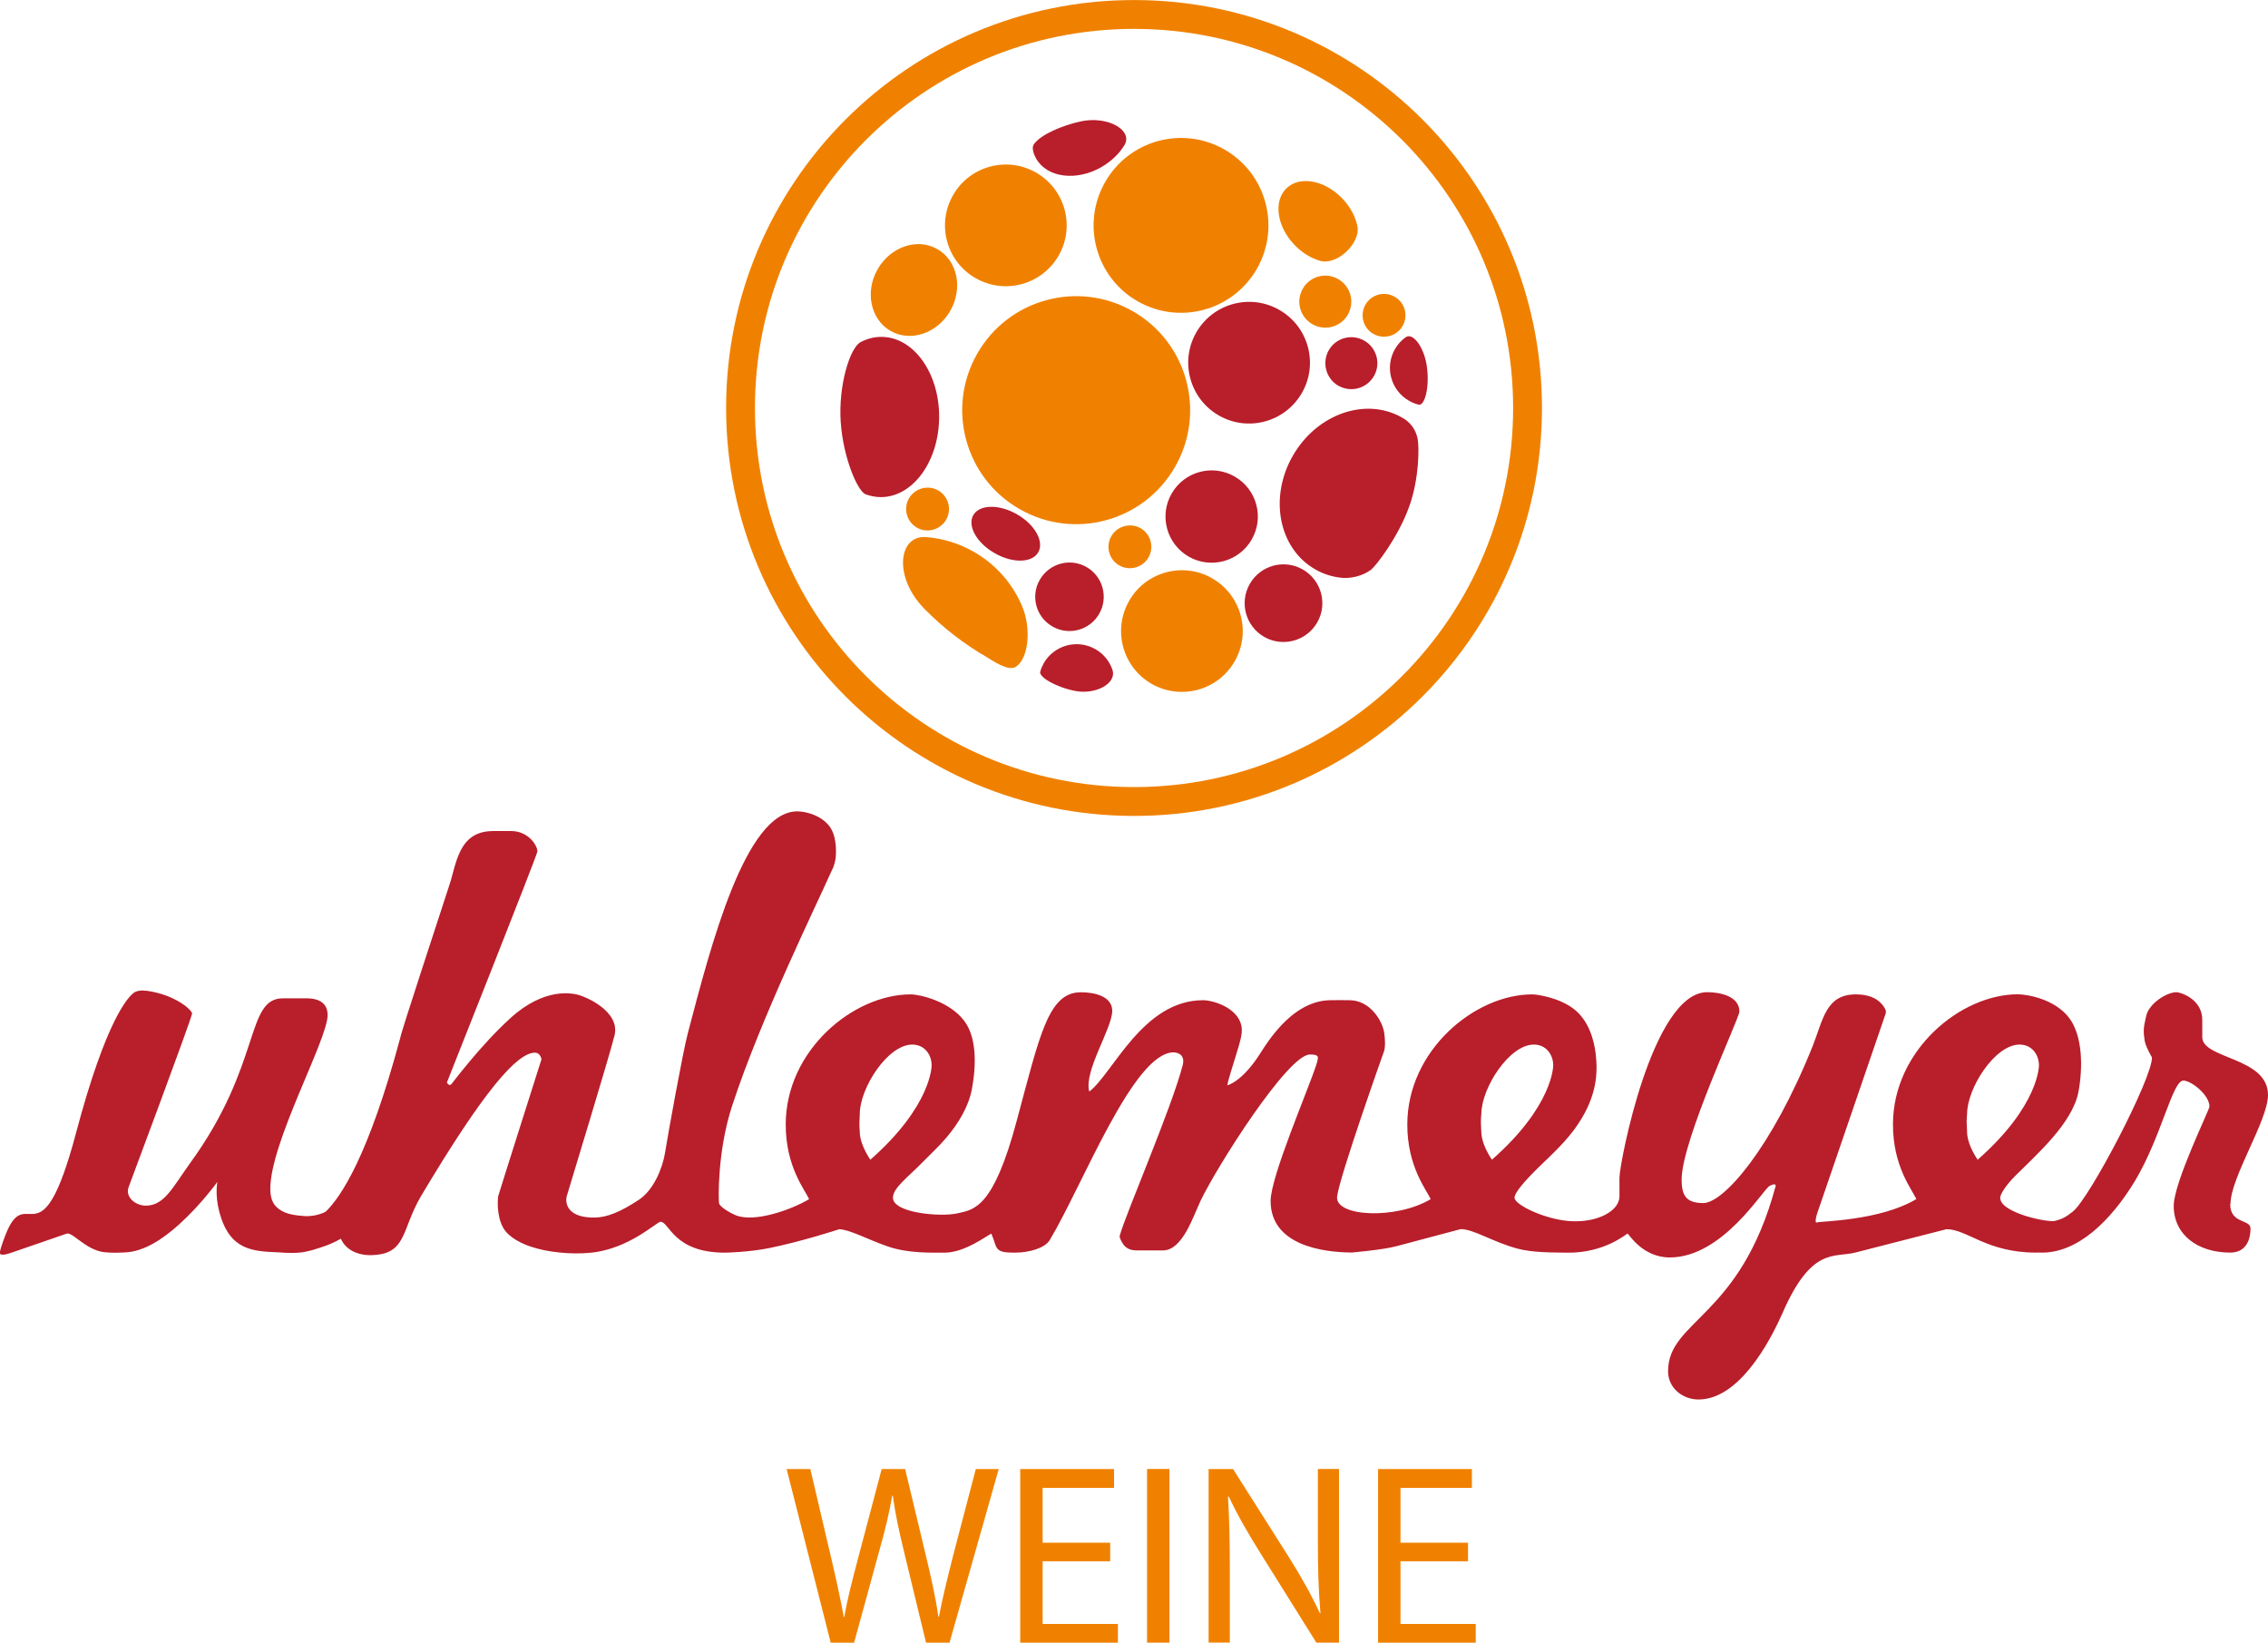 <?xml version="1.0" encoding="UTF-8"?><svg id="Logoreinzeichnung" xmlns="http://www.w3.org/2000/svg" viewBox="0 0 299.53 216.94"><defs><style>.cls-1{fill:none;stroke:#f08100;stroke-miterlimit:10;stroke-width:3.81px;}.cls-2{fill:#f08100;}.cls-3{fill:#b91e2b;}</style></defs><g><path class="cls-2" d="M109.71,216.94l-5.82-22.93h3.13l2.72,11.6c.68,2.86,1.29,5.72,1.7,7.93h.07c.37-2.28,1.09-5,1.87-7.96l3.06-11.57h3.1l2.79,11.64c.65,2.72,1.26,5.44,1.6,7.86h.07c.48-2.52,1.12-5.07,1.84-7.93l3.03-11.57h3.03l-6.5,22.93h-3.1l-2.89-11.94c-.71-2.93-1.19-5.17-1.5-7.49h-.07c-.41,2.28-.92,4.53-1.77,7.49l-3.27,11.94h-3.1Z"/><path class="cls-2" d="M146.62,206.19h-8.92v8.27h9.94v2.48h-12.9v-22.93h12.39v2.48h-9.43v7.25h8.92v2.45Z"/><path class="cls-2" d="M154.45,194v22.93h-2.96v-22.93h2.96Z"/><path class="cls-2" d="M159.62,216.94v-22.93h3.23l7.35,11.6c1.7,2.69,3.03,5.1,4.12,7.45l.07-.03c-.27-3.06-.34-5.85-.34-9.43v-9.6h2.79v22.93h-2.99l-7.28-11.64c-1.6-2.55-3.13-5.17-4.29-7.66l-.1,.03c.17,2.89,.24,5.65,.24,9.46v9.8h-2.79Z"/><path class="cls-2" d="M193.88,206.19h-8.92v8.27h9.94v2.48h-12.9v-22.93h12.39v2.48h-9.43v7.25h8.92v2.45Z"/></g><path class="cls-3" d="M294.58,158.99c0-3.5,4.95-11.01,4.95-14.39,0-5.01-8.68-4.72-8.68-7.63v-2.27c0-2.8-2.91-3.67-3.44-3.67-.86,0-2.6,.81-3.54,2.19-.39,.57-.43,.94-.65,2s0,1.98,0,1.98c0,.81,.99,2.45,.99,2.45,0,2.85-8.21,18.53-10.43,20.33-1,.81-1.51,1.03-2.41,1.26-.9,.23-7.21-1.05-7.21-3.06,0-.44,.71-1.61,1.99-2.89,2.8-2.8,7.57-6.96,8.35-11.11,.6-3.24,.55-7.39-1.23-9.75-1.9-2.51-5.58-3.12-6.78-3.12-7.57,0-16.49,7.4-16.49,17.19,0,5.54,2.5,8.57,3.09,9.85-4.81,2.89-12.68,2.91-13.11,3.09s0-1.16,0-1.16l9.02-26.32s.06-.15,.07-.3c0-.15-.05-.3-.07-.35-.75-1.47-2.24-1.99-3.89-1.99-3.96,0-4.31,3.26-5.71,6.82-5.42,13.52-11.77,20.74-14.45,20.74-2.21,0-2.86-.93-2.86-3.09,0-5.19,7.63-21.32,7.63-22.2,0-1.98-2.45-2.56-4.25-2.56-7.28,0-11.59,22.66-11.59,24.47v2.5c0,1.91-2.91,3.52-6.58,3.26-3.23-.22-7.28-2.14-7.28-3.09,0-.66,1.32-2.18,3.12-3.95,1.68-1.65,3.79-3.5,5.34-5.87,2.37-3.61,2.57-6.55,2.26-9.18-.22-1.84-.92-4.44-2.95-5.97-1.91-1.44-4.73-1.88-5.44-1.88-7.57,0-16.49,7.4-16.49,17.19,0,5.54,2.5,8.57,3.09,9.85-4.53,2.72-12.69,2.35-12.36-.35s6.23-19.28,6.23-19.28c0,0,.21-.66,0-2.27-.21-1.61-1.86-4.37-4.6-4.37,0,0-.32-.01-1.27-.01s-1.17,.01-1.17,.01c-4.06,0-7.12,3.48-9.25,6.88-2.45,3.92-4.44,4.36-4.44,4.36,.13-.82,.75-2.65,1.32-4.55,.34-1.13,.73-2.34,.55-3.27-.48-2.45-3.77-3.42-5.07-3.42-7.98,0-11.94,9.73-15.03,12.06-.76-2.68,3.03-8.33,3.03-10.66,0-1.92-2.33-2.45-4.14-2.45-4.31,0-5.42,5.65-8.45,16.89-3.11,11.7-5.66,11.81-7.87,12.31-2.21,.5-8.48-.04-8.5-2.06-.02-1.28,2.02-2.75,3.84-4.62,1.04-1.07,2.22-2.14,3.21-3.31,1.66-1.97,2.96-4.15,3.39-6.49,.56-3.03,.65-6.73-1.03-8.95-1.96-2.59-5.85-3.49-7.08-3.49-7.57,0-16.49,7.4-16.49,17.19,0,5.54,2.5,8.57,3.09,9.85-2.28,1.37-7.18,3.14-9.69,2.13-.71-.29-2.12-1.1-2.21-1.6-.06-.32-.28-6.72,1.75-12.91,3.78-11.55,11.23-26.69,13.03-30.78,.36-.81,.27-.39,.56-1.52,.14-.54,.3-2.9-.59-4.32-1-1.58-3.13-2.21-4.42-2.21-6.87,0-11.42,17.77-14.45,29.3-.64,2.39-2.62,13.34-3.03,15.9-.33,1.95-1.49,4.82-3.44,6.1-2.43,1.6-4.16,2.3-5.74,2.34-3.75,.09-4.03-1.95-3.77-2.85,.6-2.02,5.46-17.92,6.29-21.15,.84-3.22-3.85-5.25-5.07-5.48-.54-.1-4.17-.93-8.62,3.1-4.02,3.64-7.7,8.62-7.86,8.78-.3,.3-.58-.23-.58-.23,0,0,11.83-29.79,11.94-30.47,.11-.69-1.11-2.74-3.44-2.74h-2.39c-4.66,0-4.84,4.43-5.83,7.28-1.34,4.14-6.35,19.34-6.41,19.92-4.25,15.88-7.93,21.16-9.82,23.01-.17,.16-.74,.38-1.41,.53-.56,.12-1.19,.12-1.19,.12,0,0-1.89-.06-2.88-.51-1.12-.51-1.89-1.25-1.89-3.1,0-6.18,7.57-19.69,7.57-22.95,0-.87-.35-2.21-2.8-2.21h-3.09c-5.01,0-2.74,8.68-12.29,21.79-2.27,3.15-3.38,5.59-5.83,5.59-1.34,0-2.76-1.1-2.27-2.45,.49-1.33,8.02-21.44,8.38-22.91,0,0,.01-.03,0-.05,0-.03-.03-.06-.03-.07-.39-.75-2.07-1.86-3.89-2.43-.94-.29-1.94-.5-2.67-.5-.47,0-.82,.13-.97,.21-.82,.48-3.79,3.55-7.81,18.76-4.54,17-6.36,6.7-9.04,12.74-.31,.71-.9,2.28-.98,2.88-.08,.6,1.23,.14,1.63,0,.4-.14,7.28-2.51,7.28-2.51,.93,0,2.71,2.45,5.3,2.51,0,0,.52,.04,1.02,.04,.5,0,1.19-.04,1.19-.04,2.61-.06,5.14-1.79,7.31-3.75,2.88-2.61,5.01-5.58,5.01-5.58,0,0-.38,1.64,.26,4.03,1.36,5.03,4.37,5.15,7.83,5.29,.16,0,1.51,.16,2.87,.02,1.12-.12,2.23-.53,2.81-.71,1.6-.52,2.53-1.12,2.53-1.12,0,0,.3,.85,1.23,1.46,.86,.57,1.97,.72,2.54,.72,5.01,0,4.14-3.26,6.82-7.81,8.33-13.98,12.7-18.93,15.03-18.93,.76,0,.87,.88,.87,.88,0,0-5.61,17.66-5.71,18.06-.05,.22-.28,2.52,.66,4.19,.77,1.36,2.62,2.13,3.51,2.44,2.32,.81,5.51,1.11,8.13,.84,5.04-.53,8.64-4.08,9.14-4.08,1.16,0,1.69,4.08,8.5,4.08,.1,0,3.18-.06,5.93-.62,4.38-.9,9.16-2.47,9.16-2.47,1.31,0,3.77,1.35,6.39,2.26,2.81,.98,6.08,.81,7.48,.83,2.69,.03,5.65-2.27,6.23-2.51,.82,1.92,.29,2.51,3.03,2.51,2.1,0,4.02-.64,4.66-1.63,4.37-7.28,11.07-24.82,16.37-24.82,.25,0,1.61,.11,1.21,1.68-1.45,5.66-7.62,19.85-8.32,22.55-.07,.28,.37,.97,.39,.99,.31,.52,.84,.93,1.83,.93h3.5c2.56,0,3.96-4.43,4.95-6.53,2.16-4.54,11.54-19.34,14.45-19.34,.7,0,1.12,.1,1.05,.52q-.07,.43-.21,.84c-1.08,3.35-6.03,14.76-6.03,17.98,0,5.91,7.01,6.79,10.72,6.81h0s4.08-.35,5.84-.82c1.77-.47,8.55-2.27,8.55-2.27,1.7,0,4.15,1.66,7.43,2.56,2.02,.56,4.75,.52,6.63,.55,4.95,.07,7.86-2.52,7.96-2.52,.17,0,1.92,3.15,5.59,3.15,6.99,0,12.28-8.96,13.17-9.44,.89-.48,.81,0,.81,0-4.66,17.42-14.21,17.71-14.21,24.47,0,2.27,1.98,3.73,4.02,3.73,6,0,10.25-9.55,11.07-11.36,3.84-8.86,6.86-7.34,9.62-8.04,2.75-.7,12.06-3.09,12.06-3.09,2.74,0,5.3,3.09,11.83,3.09,.24,0,.65-.04,.65-.04,0,0-4.87-.06-.01,.04,4.86,.1,9.26-4.25,12.41-9.44,3.55-5.94,4.95-13.28,6.41-13.28,.99,0,3.44,1.86,3.44,3.44,0,.41-4.72,10.02-4.72,13.11,0,3.84,3.2,6.17,7.46,6.17,1.75,0,2.68-1.22,2.68-3.2,0-1.22-2.68-.58-2.68-3.2Zm-179.63-5.83c-.52-.76-1.4-2.33-1.4-3.67,0,0-.07-.92-.04-1.45,.02-.53,.04-.94,.04-.94,0-3.38,3.67-9.15,6.93-9.15,1.63,0,2.56,1.34,2.56,2.74,0,0,.06,5.3-8.1,12.47Zm82.09,0c-.52-.76-1.4-2.33-1.4-3.67,0,0-.06-.6-.06-1.3s.06-1.09,.06-1.09c0-3.38,3.67-9.15,6.93-9.15,1.63,0,2.56,1.34,2.56,2.74,0,0,.06,5.3-8.1,12.47Zm64.15,0c-.53-.76-1.4-2.33-1.4-3.67,0,0-.05-1.09-.06-1.41,0-.32,.06-.98,.06-.98,0-3.38,3.67-9.15,6.93-9.15,1.63,0,2.56,1.34,2.56,2.74,0,0,.06,5.3-8.1,12.47Z"/><g><path class="cls-1" d="M201.74,53.88c0,28.71-23.27,51.97-51.97,51.97s-51.97-23.27-51.97-51.97S121.06,1.91,149.77,1.91s51.97,23.27,51.97,51.97Z"/><g><path class="cls-2" d="M134.65,67.23c7.21,4.14,16.41,1.64,20.54-5.58,4.13-7.21,1.64-16.41-5.57-20.54-7.21-4.14-16.42-1.64-20.55,5.58-4.13,7.21-1.64,16.41,5.58,20.54Z"/><path class="cls-2" d="M122.3,70.93c-3.67-.28-4.34,5.29-.21,9.48,2.44,2.48,5.25,4.67,8.41,6.48,.32,.18,2.61,1.82,3.63,1.19,1.7-1.05,2.14-5.06,.82-8.12-1.24-2.88-3.39-5.39-6.33-7.08-2-1.15-4.16-1.79-6.32-1.95Z"/><path class="cls-2" d="M150.23,39.78c5.53,3.17,12.58,1.26,15.76-4.27,3.17-5.54,1.26-12.59-4.27-15.76-5.53-3.17-12.59-1.26-15.76,4.28-3.17,5.53-1.26,12.58,4.27,15.75Z"/><path class="cls-3" d="M124.03,55.11c.04-5.85-3.37-10.6-7.6-10.62-.98-.01-1.92,.24-2.78,.7-1.41,.75-2.94,5.71-2.62,10.53,.33,4.8,2.25,9.17,3.29,9.56,.63,.23,1.29,.36,1.97,.37,4.24,.03,7.7-4.68,7.74-10.53Z"/><path class="cls-3" d="M173.69,75.19c1.12,.64,2.32,1.01,3.55,1.12,1.05,.1,2.68-.19,3.84-1.08,.59-.45,3.54-4.19,5.03-8.33,1.36-3.78,1.31-7.95,1.12-8.92-.38-1.95-1.79-2.67-2.06-2.83-4.8-2.75-11.26-.49-14.43,5.04-3.17,5.53-1.86,12.24,2.94,14.99Z"/><path class="cls-3" d="M171.94,51.89c2.21-3.85,.87-8.76-2.98-10.96-3.85-2.21-8.76-.87-10.97,2.97-2.21,3.85-.87,8.76,2.98,10.97,3.85,2.21,8.76,.87,10.97-2.98Z"/><path class="cls-2" d="M123.8,32.9c-2.65-1.52-6.18-.33-7.89,2.65-1.71,2.98-.94,6.63,1.7,8.15,2.65,1.52,6.18,.33,7.89-2.65,1.71-2.98,.95-6.63-1.7-8.15Z"/><path class="cls-2" d="M160.09,76.37c-3.85-2.2-8.76-.88-10.97,2.98-2.2,3.85-.87,8.76,2.97,10.96,3.85,2.2,8.76,.88,10.97-2.97,2.21-3.85,.88-8.76-2.98-10.97Z"/><path class="cls-2" d="M139.81,33.76c2.21-3.85,.87-8.76-2.98-10.97-3.85-2.2-8.76-.87-10.96,2.98-2.21,3.85-.88,8.76,2.97,10.96,3.85,2.21,8.76,.88,10.97-2.97Z"/><path class="cls-3" d="M145.48,22.05c1.31-.75,2.33-1.76,3.01-2.86,1.21-1.97-2.17-3.93-5.75-3.16-2.44,.53-5.27,1.72-6.19,3.01-.44,.6,.22,1.77,.3,1.92,1.44,2.51,5.3,3.01,8.63,1.1Z"/><path class="cls-2" d="M174.39,34.46c2.22,.59,5.33-2.36,4.88-4.6-.25-1.22-.92-2.51-1.95-3.6-2.31-2.45-5.62-3.09-7.39-1.42-1.77,1.67-1.33,5.01,.98,7.45,1.04,1.1,2.27,1.84,3.48,2.17Z"/><path class="cls-3" d="M163.05,62.93c-2.92-1.68-6.65-.66-8.32,2.26-1.67,2.92-.66,6.64,2.26,8.32,2.92,1.67,6.64,.66,8.32-2.26,1.68-2.92,.67-6.65-2.26-8.32Z"/><path class="cls-3" d="M143.5,74.89c-2.17-1.25-4.93-.49-6.18,1.68-1.25,2.17-.49,4.93,1.68,6.17,2.16,1.24,4.93,.49,6.17-1.68,1.24-2.16,.49-4.93-1.67-6.17Z"/><path class="cls-2" d="M172.05,38.14c-.94,1.65-.37,3.74,1.28,4.68,1.65,.94,3.74,.37,4.68-1.27,.94-1.65,.37-3.74-1.27-4.69-1.65-.95-3.75-.38-4.69,1.27Z"/><path class="cls-3" d="M176.76,50.94c1.65,.94,3.74,.37,4.69-1.27,.95-1.64,.37-3.74-1.27-4.68-1.65-.95-3.75-.38-4.69,1.26-.94,1.65-.37,3.75,1.27,4.7Z"/><path class="cls-3" d="M186.09,52.93c.41,.24,.84,.4,1.28,.51,.74,.18,1.43-2.11,1.1-4.84-.32-2.73-1.88-4.75-2.83-4.06-.56,.4-1.05,.93-1.41,1.56-1.38,2.4-.54,5.46,1.86,6.83Z"/><path class="cls-3" d="M137.84,87.59c-.2,.37-.36,.75-.46,1.13-.18,.66,1.9,1.97,4.57,2.52,2.66,.55,5.6-.94,4.96-2.81-.38-1.09-1.14-2.07-2.23-2.69-2.4-1.38-5.46-.55-6.84,1.85Z"/><path class="cls-3" d="M166.96,84.11c2.45,1.4,5.59,.55,7-1.9,1.41-2.45,.56-5.59-1.9-7-2.46-1.41-5.59-.56-7,1.9-1.41,2.45-.56,5.59,1.9,7Z"/><path class="cls-2" d="M181.38,44.09c1.35,.78,3.08,.31,3.86-1.04,.78-1.36,.31-3.09-1.05-3.86-1.35-.78-3.08-.31-3.86,1.05-.77,1.35-.31,3.08,1.05,3.86Z"/><path class="cls-2" d="M146.77,70.81c-.78,1.36-.31,3.09,1.05,3.86,1.35,.77,3.09,.3,3.86-1.05,.77-1.35,.31-3.08-1.04-3.86-1.36-.77-3.09-.3-3.87,1.05Z"/><path class="cls-2" d="M123.91,64.77c-1.36-.77-3.09-.3-3.87,1.05-.77,1.35-.3,3.08,1.05,3.86,1.36,.78,3.08,.3,3.87-1.05,.77-1.36,.31-3.08-1.05-3.86Z"/><path class="cls-3" d="M134.31,67.92c-2.37-1.36-4.95-1.31-5.77,.11-.81,1.42,.45,3.67,2.82,5.02,2.36,1.36,4.95,1.31,5.76-.11,.81-1.42-.45-3.67-2.81-5.02Z"/></g></g></svg>